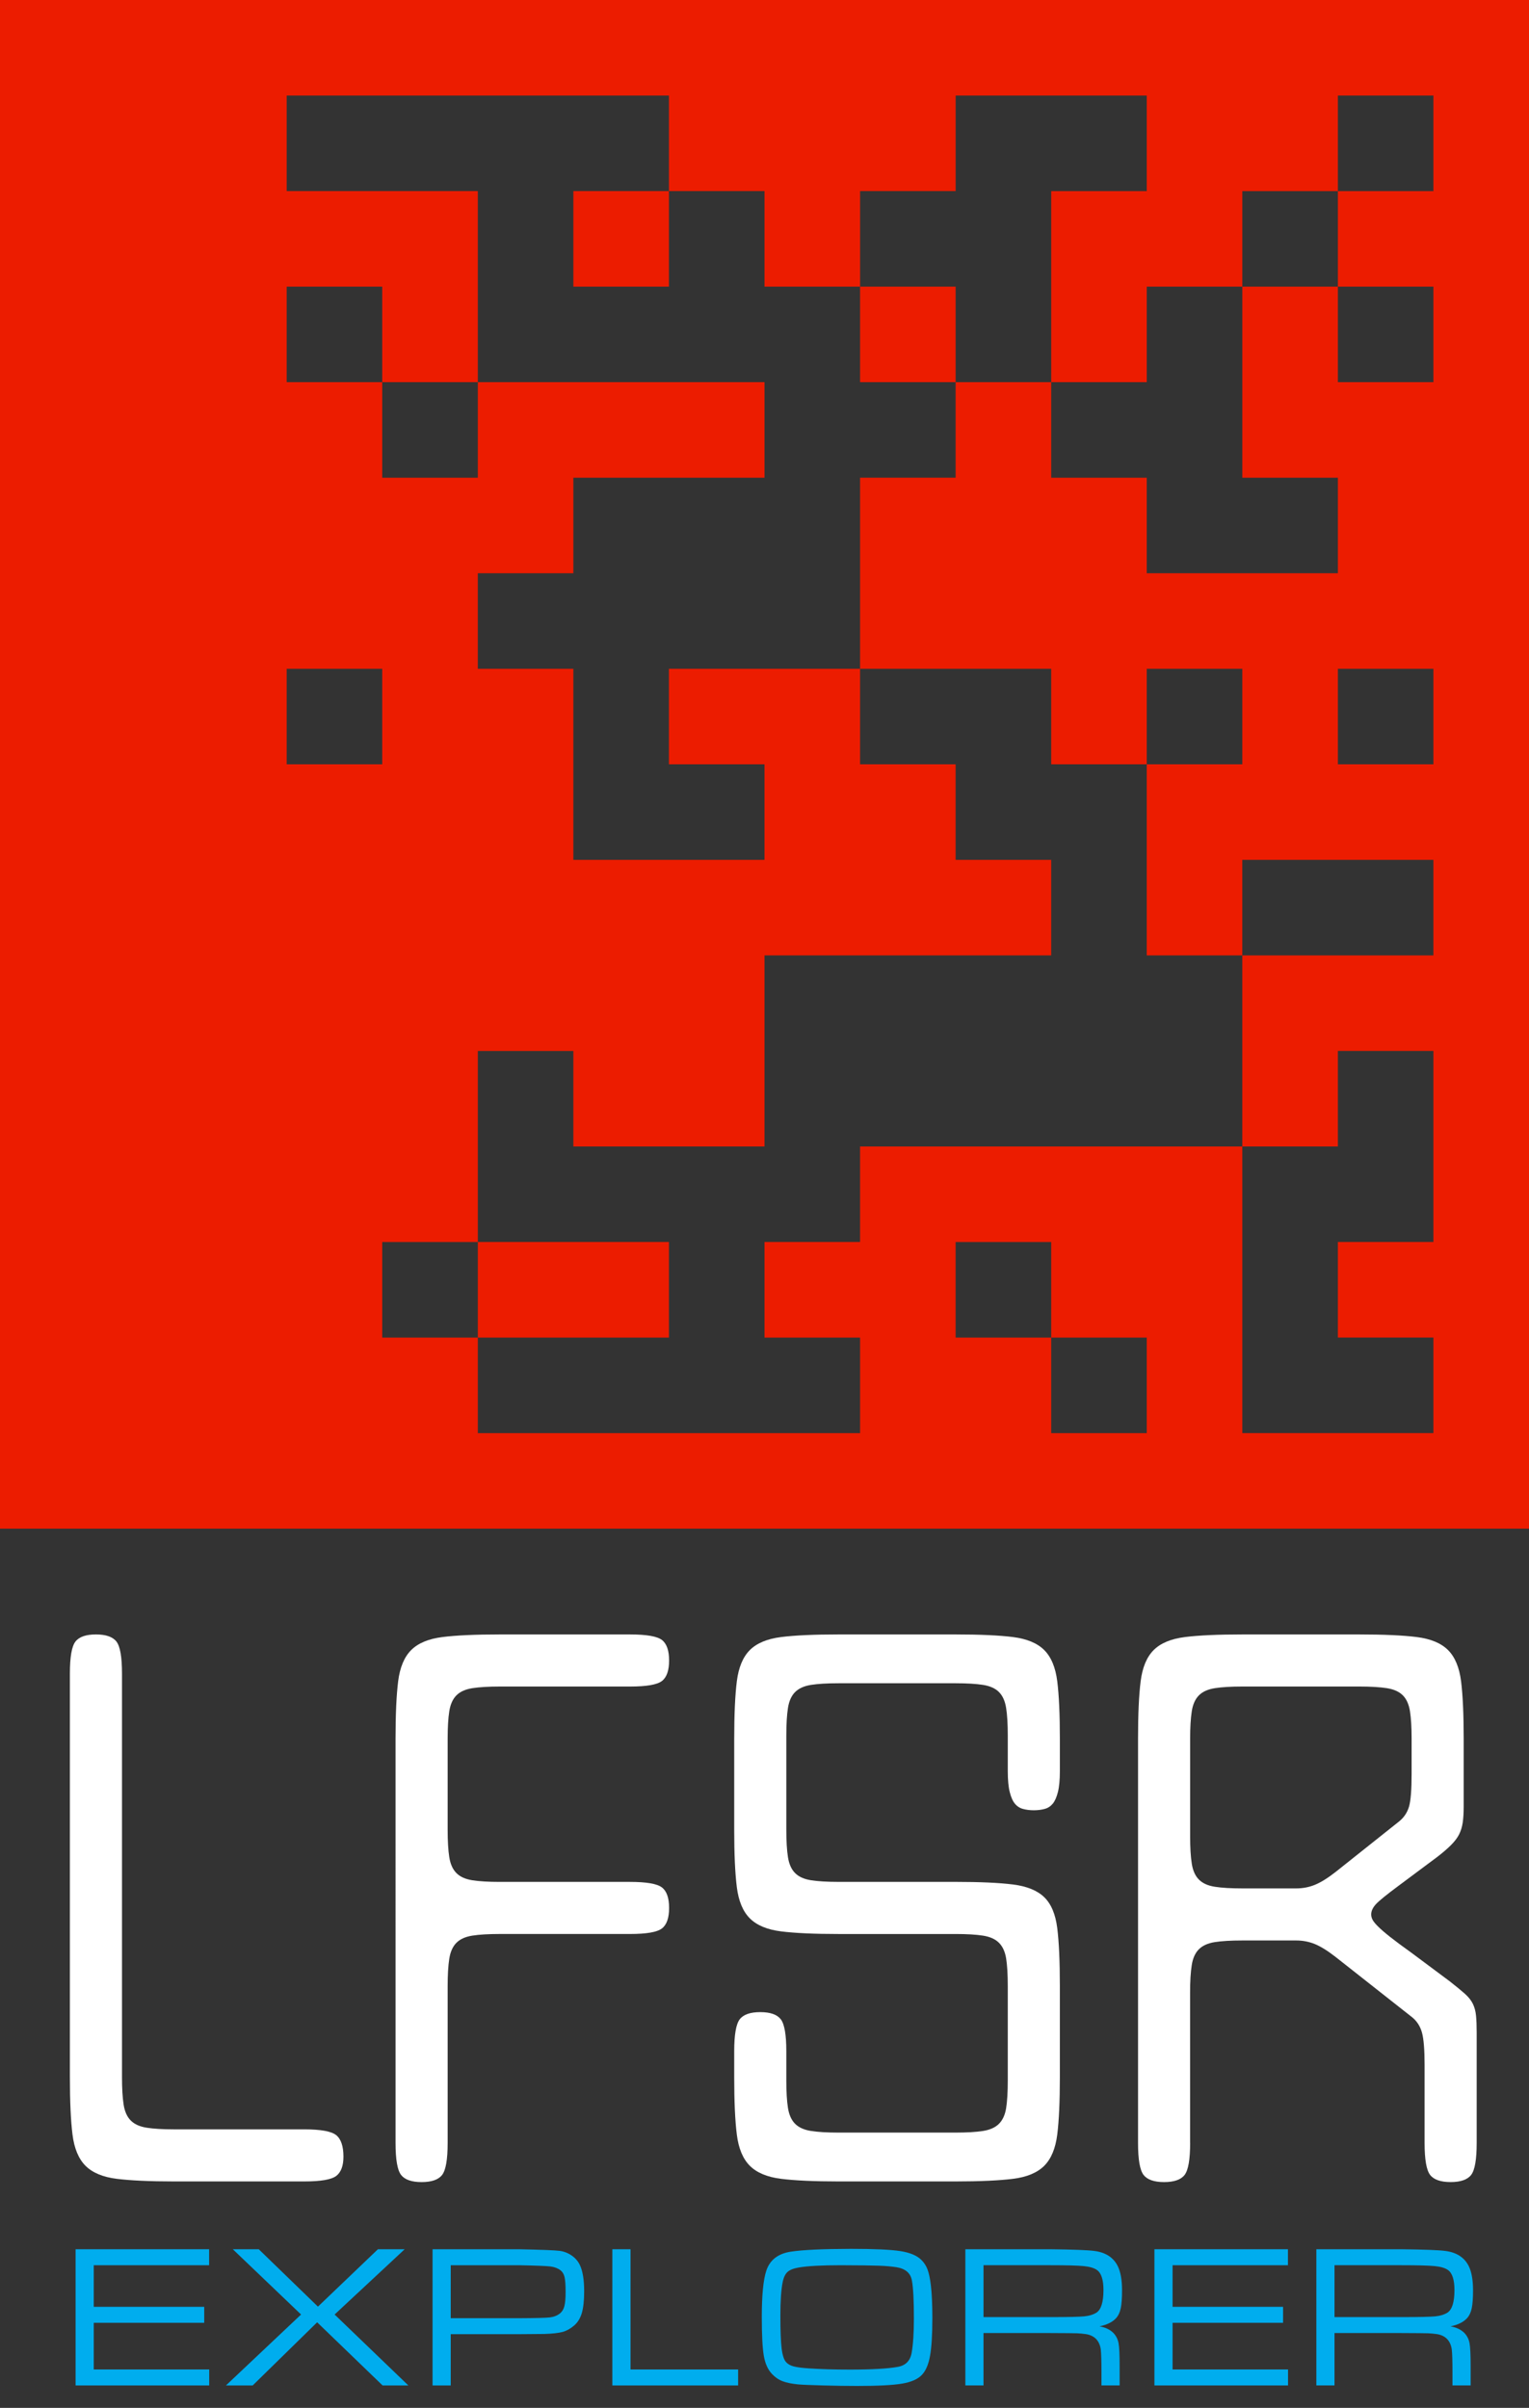 <?xml version="1.0" encoding="utf-8"?>
<!-- Generator: Adobe Illustrator 15.0.0, SVG Export Plug-In . SVG Version: 6.00 Build 0)  -->
<!DOCTYPE svg PUBLIC "-//W3C//DTD SVG 1.1//EN" "http://www.w3.org/Graphics/SVG/1.1/DTD/svg11.dtd">
<svg version="1.1" id="Layer_1" xmlns="http://www.w3.org/2000/svg" xmlns:xlink="http://www.w3.org/1999/xlink" x="0px" y="0px"
	 width="443.546px" height="698.637px" viewBox="0 0 443.546 698.637" enable-background="new 0 0 443.546 698.637"
	 xml:space="preserve">
<rect x="0" y="0" width="443.546" height="698.637" fill="#333333" stroke="none"/>
<g>
	<g>
		<g>
			<path fill="#FFFFFF" d="M50.505,632.936c-7.055,0-12.598-0.256-16.626-0.756c-4.033-0.5-7.056-1.766-9.07-3.779
				c-2.016-2.014-3.276-5.039-3.778-9.068c-0.504-4.025-0.756-9.57-0.756-16.627V485.563c0-4.785,0.535-7.869,1.605-9.258
				c1.07-1.385,3.054-2.076,5.954-2.076c2.895,0,4.879,0.691,5.951,2.076c1.068,1.389,1.605,4.473,1.605,9.258v117.143
				c0,3.273,0.156,5.924,0.473,7.938c0.313,2.018,1.007,3.563,2.078,4.629c1.069,1.072,2.613,1.766,4.629,2.08
				c2.013,0.313,4.657,0.473,7.935,0.473h37.786c4.787,0,7.872,0.566,9.26,1.699c1.384,1.135,2.079,3.213,2.079,6.234
				c0,2.645-0.695,4.508-2.079,5.572c-1.388,1.07-4.474,1.605-9.26,1.605H50.505L50.505,632.936z"/>
			<path fill="#FFFFFF" d="M114.743,504.459c0-7.055,0.252-12.596,0.756-16.629c0.502-4.029,1.762-7.053,3.779-9.066
				c2.013-2.014,5.036-3.271,9.069-3.779c4.028-0.504,9.571-0.754,16.627-0.754h37.788c4.785,0,7.871,0.535,9.258,1.604
				c1.384,1.072,2.079,3.061,2.079,5.953c0,2.896-0.695,4.883-2.079,5.949c-1.387,1.074-4.473,1.607-9.258,1.607h-37.788
				c-3.277,0-5.923,0.158-7.936,0.473c-2.015,0.316-3.56,1.01-4.627,2.08c-1.072,1.07-1.766,2.613-2.08,4.627
				c-0.316,2.016-0.473,4.66-0.473,7.939v26.449c0,3.273,0.156,5.92,0.473,7.936c0.314,2.02,1.008,3.561,2.08,4.631
				c1.067,1.072,2.613,1.766,4.627,2.078c2.013,0.314,4.659,0.473,7.936,0.473h37.788c4.785,0,7.871,0.535,9.258,1.605
				c1.384,1.07,2.079,3.057,2.079,5.947c0,2.898-0.695,4.889-2.079,5.951c-1.387,1.074-4.473,1.609-9.258,1.609h-37.788
				c-3.277,0-5.923,0.156-7.936,0.471c-2.015,0.316-3.56,1.008-4.627,2.078c-1.072,1.07-1.766,2.615-2.08,4.629
				c-0.316,2.018-0.473,4.658-0.473,7.939v45.531c0,4.789-0.538,7.873-1.605,9.262c-1.072,1.383-3.056,2.076-5.952,2.076
				c-2.9,0-4.882-0.693-5.952-2.076c-1.072-1.389-1.606-4.473-1.606-9.262V504.459z"/>
			<path fill="#FFFFFF" d="M212.989,504.459c0-7.055,0.25-12.596,0.756-16.629c0.503-4.029,1.764-7.053,3.779-9.066
				c2.014-2.014,5.036-3.271,9.069-3.779c4.029-0.504,9.57-0.754,16.629-0.754h34.008c7.053,0,12.594,0.25,16.623,0.754
				c4.033,0.508,7.055,1.77,9.07,3.779c2.014,2.016,3.271,5.037,3.777,9.066c0.502,4.033,0.754,9.574,0.754,16.629v9.443
				c0,2.523-0.186,4.535-0.563,6.045c-0.379,1.516-0.883,2.648-1.51,3.404c-0.637,0.754-1.418,1.26-2.363,1.51
				c-0.945,0.254-1.984,0.381-3.117,0.381c-1.135,0-2.176-0.127-3.121-0.381c-0.941-0.25-1.729-0.756-2.357-1.51
				c-0.635-0.756-1.135-1.889-1.516-3.404c-0.377-1.51-0.563-3.521-0.563-6.045v-10.391c0-3.273-0.16-5.92-0.477-7.938
				c-0.314-2.016-1.01-3.557-2.078-4.629c-1.066-1.07-2.617-1.764-4.631-2.08c-2.016-0.313-4.658-0.473-7.932-0.473H243.22
				c-3.281,0-5.924,0.16-7.939,0.473c-2.014,0.316-3.559,1.014-4.627,2.08c-1.072,1.072-1.766,2.613-2.078,4.629
				c-0.316,2.018-0.473,4.66-0.473,7.938v27.395c0,3.273,0.156,5.92,0.473,7.936c0.314,2.02,1.006,3.561,2.078,4.631
				c1.068,1.07,2.613,1.766,4.627,2.078c2.016,0.314,4.658,0.473,7.939,0.473h34.008c7.053,0,12.594,0.252,16.623,0.756
				c4.033,0.504,7.055,1.732,9.07,3.686c2.014,1.953,3.271,4.943,3.777,8.975c0.502,4.033,0.754,9.633,0.754,16.814v26.451
				c0,7.055-0.252,12.6-0.754,16.627c-0.506,4.029-1.766,7.057-3.777,9.068c-2.018,2.016-5.037,3.279-9.07,3.779
				c-4.029,0.5-9.57,0.756-16.623,0.756H243.22c-7.059,0-12.6-0.256-16.629-0.756c-4.033-0.5-7.056-1.768-9.069-3.779
				c-2.017-2.014-3.276-5.039-3.779-9.068c-0.506-4.027-0.756-9.572-0.756-16.627v-7.559c0-4.787,0.535-7.869,1.605-9.258
				c1.07-1.385,3.053-2.078,5.952-2.078c2.896,0,4.88,0.693,5.953,2.078c1.066,1.389,1.605,4.471,1.605,9.258v8.504
				c0,3.273,0.156,5.92,0.473,7.934c0.314,2.018,1.006,3.563,2.078,4.631c1.068,1.068,2.613,1.766,4.627,2.076
				c2.016,0.314,4.658,0.475,7.939,0.475h34.008c3.273,0,5.916-0.158,7.932-0.475c2.014-0.313,3.564-1.008,4.631-2.076
				c1.068-1.068,1.766-2.584,2.078-4.533c0.314-1.953,0.477-4.631,0.477-8.029v-27.395c0-3.404-0.16-6.074-0.477-8.031
				c-0.313-1.951-1.01-3.463-2.078-4.533c-1.066-1.07-2.617-1.762-4.631-2.078c-2.016-0.313-4.658-0.471-7.932-0.471H243.22
				c-7.059,0-12.6-0.256-16.629-0.758c-4.033-0.504-7.056-1.764-9.069-3.781c-2.017-2.012-3.276-5.035-3.779-9.066
				c-0.506-4.029-0.756-9.568-0.756-16.625v-26.455H212.989z"/>
			<path fill="#FFFFFF" d="M345.246,621.789c0,4.789-0.537,7.873-1.604,9.26c-1.072,1.383-3.059,2.076-5.951,2.076
				c-2.9,0-4.885-0.693-5.955-2.076c-1.068-1.387-1.604-4.471-1.604-9.26v-117.33c0-7.055,0.25-12.596,0.756-16.629
				c0.502-4.029,1.762-7.053,3.777-9.066c2.014-2.014,5.037-3.271,9.07-3.779c4.025-0.504,9.568-0.754,16.625-0.754h34.008
				c7.057,0,12.598,0.25,16.625,0.754c4.035,0.508,7.057,1.77,9.072,3.779c2.012,2.016,3.271,5.037,3.779,9.066
				c0.502,4.033,0.754,9.574,0.754,16.629v19.646c0,1.889-0.094,3.467-0.281,4.725c-0.188,1.262-0.539,2.396-1.043,3.4
				c-0.5,1.01-1.289,2.047-2.359,3.119c-1.068,1.07-2.426,2.236-4.063,3.492l-11.146,8.313c-3.4,2.521-5.574,4.283-6.52,5.291
				c-0.947,1.008-1.416,2.02-1.416,3.021c0,0.506,0.125,1.01,0.377,1.512c0.252,0.506,0.785,1.168,1.607,1.984
				c0.813,0.816,1.979,1.822,3.49,3.02c1.516,1.199,3.596,2.74,6.234,4.631l11.148,8.314c1.762,1.387,3.18,2.549,4.252,3.496
				c1.064,0.943,1.854,1.922,2.359,2.928c0.5,1.008,0.816,2.174,0.945,3.496c0.121,1.32,0.188,2.928,0.188,4.813v32.123
				c0,4.789-0.537,7.873-1.605,9.258c-1.074,1.387-3.055,2.078-5.953,2.078s-4.883-0.691-5.951-2.078
				c-1.066-1.385-1.604-4.469-1.604-9.258v-22.676c0-4.406-0.256-7.525-0.756-9.352c-0.508-1.822-1.451-3.309-2.836-4.439
				l-22.297-17.57c-2.27-1.762-4.252-2.992-5.947-3.686c-1.703-0.689-3.498-1.037-5.391-1.037h-15.68
				c-3.279,0-5.922,0.156-7.939,0.471c-2.016,0.316-3.559,1.014-4.627,2.08c-1.07,1.07-1.768,2.615-2.076,4.625
				c-0.316,2.021-0.477,4.664-0.477,7.939v43.645h0.008v0.006H345.246z M345.246,532.799c0,3.271,0.156,5.92,0.477,7.936
				c0.313,2.016,1.006,3.559,2.078,4.627c1.066,1.072,2.609,1.77,4.627,2.08c2.016,0.316,4.654,0.471,7.938,0.471h15.68
				c1.893,0,3.688-0.346,5.391-1.039c1.697-0.688,3.68-1.918,5.949-3.686l18.518-14.736c1.385-1.133,2.328-2.551,2.834-4.252
				c0.5-1.697,0.754-4.879,0.754-9.541v-10.199c0-3.273-0.16-5.922-0.473-7.938c-0.316-2.014-1.01-3.557-2.078-4.627
				c-1.07-1.07-2.613-1.764-4.629-2.08c-2.02-0.313-4.66-0.473-7.938-0.473h-34.01c-3.279,0-5.922,0.158-7.938,0.473
				c-2.016,0.316-3.559,1.01-4.627,2.08c-1.072,1.07-1.768,2.613-2.078,4.627c-0.316,2.016-0.475,4.66-0.475,7.938V532.799
				L345.246,532.799z"/>
		</g>
	</g>
	<g>
		<path fill="#00ADEE" d="M21.925,692.131v-39.518H60.66v4.633H27.194v12.072h32.047v4.633H27.194v13.545h33.494v4.635H21.925
			L21.925,692.131z"/>
		<path fill="#00ADEE" d="M67.539,652.615h7.525l17.168,16.646l17.398-16.646h7.758l-20.323,18.934l21.393,20.584h-7.469
			l-18.99-18.324l-18.703,18.324h-7.757l21.799-20.584L67.539,652.615z"/>
		<path fill="#00ADEE" d="M125.483,692.131v-39.518h25.012c6.561,0.137,10.518,0.289,11.869,0.465
			c1.255,0.176,2.407,0.625,3.46,1.346c1.052,0.723,1.838,1.627,2.359,2.707c0.848,1.734,1.275,4.303,1.275,7.699
			c0,2.662-0.229,4.764-0.681,6.301c-0.455,1.529-1.202,2.744-2.244,3.629c-1.061,0.908-2.166,1.521-3.314,1.84
			c-1.149,0.316-2.929,0.518-5.342,0.594c-0.868,0.021-3.329,0.039-7.381,0.061h-19.743v14.881L125.483,692.131L125.483,692.131z
			 M130.753,672.619h19.743c4.824-0.018,7.825-0.096,9.004-0.229c1.177-0.143,2.171-0.533,2.981-1.189
			c0.599-0.502,1.014-1.201,1.245-2.1c0.231-0.896,0.347-2.262,0.347-4.102c0-2.02-0.099-3.467-0.303-4.322
			c-0.203-0.857-0.603-1.521-1.202-1.982c-0.771-0.578-1.74-0.939-2.909-1.086c-1.168-0.145-4.221-0.264-9.162-0.361h-19.744
			V672.619z"/>
		<path fill="#00ADEE" d="M177.64,652.615h5.268v34.883h31.208v4.635H177.64V652.615L177.64,652.615z"/>
		<path fill="#00ADEE" d="M246.904,652.498c6.754,0,11.516,0.223,14.285,0.652c2.77,0.438,4.791,1.279,6.064,2.535
			c0.813,0.791,1.418,1.729,1.824,2.822c0.404,1.09,0.725,2.615,0.957,4.586c0.287,2.486,0.434,5.635,0.434,9.438
			c0,4.867-0.229,8.545-0.682,11.047c-0.453,2.5-1.238,4.326-2.359,5.486c-1.156,1.234-3.063,2.078-5.715,2.531
			c-2.656,0.457-7.002,0.68-13.045,0.68c-2.975,0-6.268-0.047-9.885-0.145s-6-0.193-7.139-0.291
			c-1.971-0.189-3.521-0.514-4.658-0.953c-1.146-0.443-2.154-1.143-3.041-2.086c-1.178-1.234-1.965-2.975-2.361-5.211
			c-0.396-2.238-0.593-6.021-0.593-11.352c0-6.289,0.434-10.76,1.303-13.398c1.043-3.133,3.426-4.973,7.15-5.529
			C232.861,652.789,238.681,652.518,246.904,652.498z M243.863,657.248c-5.52,0-9.572,0.223-12.156,0.666
			c-1.506,0.25-2.592,0.682-3.258,1.287c-0.668,0.607-1.135,1.6-1.406,2.967c-0.439,2.201-0.664,5.428-0.664,9.668
			c0,4.363,0.121,7.547,0.361,9.545c0.244,1.992,0.68,3.328,1.316,4.006c0.504,0.561,1.227,0.967,2.172,1.217
			c0.945,0.252,2.441,0.447,4.486,0.582c3.379,0.229,7.307,0.346,11.785,0.346c6.367,0,10.998-0.262,13.895-0.783
			c2.277-0.387,3.627-1.727,4.053-4.02c0.441-2.469,0.664-5.83,0.664-10.076c0-5.189-0.189-8.846-0.578-10.971
			c-0.385-2.16-1.881-3.441-4.486-3.854c-1.521-0.229-3.236-0.381-5.148-0.443C252.982,657.311,249.306,657.266,243.863,657.248z"/>
		<path fill="#00ADEE" d="M280.041,692.131v-39.518h24.639c6.674,0.076,10.938,0.242,12.795,0.492c3.262,0.426,5.52,1.893,6.77,4.4
			c0.83,1.68,1.246,4.02,1.246,7.031c0,2.275-0.127,4.014-0.377,5.195c-0.252,1.189-0.697,2.139-1.332,2.855
			c-1.02,1.139-2.625,1.938-4.807,2.4c1.699,0.289,3.051,0.945,4.055,1.967c0.752,0.814,1.236,1.777,1.447,2.896
			c0.213,1.119,0.314,3.338,0.314,6.658v5.613h-5.268v-3.791c0-3.223-0.068-5.451-0.201-6.688c-0.387-2.508-1.805-3.977-4.256-4.4
			c-0.967-0.135-1.832-0.215-2.592-0.244c-0.764-0.027-3.363-0.055-7.801-0.07h-19.369v15.195h-5.268v0.006H280.041L280.041,692.131
			z M285.308,672.301h19.367c5.133,0,8.426-0.07,9.871-0.219c1.443-0.145,2.623-0.506,3.531-1.086
			c1.352-0.887,2.025-3.066,2.025-6.543c0-2.988-0.627-4.928-1.881-5.818c-0.813-0.576-2.082-0.953-3.814-1.127
			c-1.727-0.176-4.973-0.262-9.734-0.262h-19.367L285.308,672.301L285.308,672.301z"/>
		<path fill="#00ADEE" d="M334.886,692.131v-39.518h38.734v4.633h-33.467v12.072h32.051v4.633h-32.051v13.545h33.496v4.635H334.886
			L334.886,692.131z"/>
		<path fill="#00ADEE" d="M381.859,692.131v-39.518h24.637c6.682,0.076,10.943,0.242,12.797,0.492
			c3.266,0.426,5.521,1.893,6.775,4.4c0.826,1.68,1.244,4.02,1.244,7.031c0,2.275-0.127,4.014-0.377,5.195
			c-0.25,1.189-0.695,2.139-1.332,2.855c-1.025,1.139-2.623,1.938-4.807,2.4c1.695,0.289,3.051,0.945,4.053,1.967
			c0.754,0.814,1.234,1.777,1.447,2.896s0.318,3.338,0.318,6.658v5.613h-5.268v-3.791c0-3.223-0.068-5.451-0.205-6.688
			c-0.389-2.508-1.807-3.977-4.254-4.4c-0.965-0.135-1.83-0.215-2.598-0.244c-0.76-0.027-3.357-0.055-7.801-0.07h-19.367v15.195
			h-5.268v0.006H381.859L381.859,692.131z M387.128,672.301h19.365c5.135,0,8.426-0.07,9.873-0.219
			c1.447-0.145,2.625-0.506,3.529-1.086c1.354-0.887,2.027-3.066,2.027-6.543c0-2.988-0.631-4.928-1.887-5.818
			c-0.809-0.576-2.076-0.953-3.807-1.127c-1.727-0.176-4.973-0.262-9.74-0.262h-19.367v15.055H387.128L387.128,672.301z"/>
	</g>
	<path fill="#EC1C00" d="M443.546,443.539H0V0h443.546V443.539L443.546,443.539z M360.382,340.968c0,5.543,0,11.092,0,16.635
		c0,2.764,0,5.543,0,8.314s0,5.541,0,8.313s0,5.551,0,8.32c0,2.766,0,5.543,0,8.32c0,2.766,0,5.535,0,8.314c0,2.762,0,5.543,0,8.313
		c0,2.766,0,5.541,0,8.313c2.764,0,5.545,0,8.309,0c2.777,0,5.547,0,8.328,0c1.838,0,3.688,0,5.527,0c1.854,0,3.701,0,5.559,0
		c7.387,0,14.779,0,22.17,0c1.855,0,3.703,0,5.543,0c0-9.244,0-18.482,0-27.721c-2.766,0-5.543,0-8.309,0c-2.775,0-5.547,0-8.328,0
		c-3.689,0-7.383,0-11.076,0c0-3.703,0-7.393,0-11.094c0-1.84,0-3.695,0-5.541c0-3.701,0-7.393,0-11.096c2.771,0,5.549,0,8.313,0
		c2.768,0,5.549,0,8.316,0c1.855,0,3.701,0,5.541,0c1.855,0,3.703,0,5.543,0c0-2.764,0-5.541,0-8.307c0-6.475,0-12.942,0-19.407
		c0-9.243,0-18.476,0-27.721c-7.383,0-14.781,0-22.164,0c-1.854,0-3.701,0-5.549,0c0,2.771,0,5.544,0,8.313c0,2.772,0,5.543,0,8.313
		c0,1.851,0,3.704,0,5.552c0,1.841,0,3.686,0,5.542c-2.779,0-5.559,0-8.322,0c-5.545,0-11.092,0-16.637,0c-0.924,0-1.838,0-2.764,0
		C360.382,335.432,360.382,338.198,360.382,340.968z M304.941,407.504c0,2.766,0,5.541,0,8.313c7.391,0,14.789,0,22.172,0
		c1.855,0,3.701,0,5.547,0c0-9.244,0-18.482,0-27.721c-2.77,0-5.547,0-8.316,0c-5.543,0-11.086,0-16.639,0c-0.926,0-1.84,0-2.764,0
		C304.941,394.563,304.941,401.031,304.941,407.504z M138.614,407.504c0,2.766,0,5.541,0,8.313c2.763,0,5.543,0,8.314,0
		c1.84,0,3.695,0,5.542,0c32.34,0,64.68,0,97.03,0c0-9.244,0-18.482,0-27.721c-2.77,0-5.553,0-8.324,0c-2.77,0-5.541,0-8.313,0
		c-3.705,0-7.396,0-11.086,0c0-3.703,0-7.393,0-11.092c0-1.84,0-3.697,0-5.543c0-3.701,0-7.393,0-11.096c2.766,0,5.543,0,8.313,0
		c2.771,0,5.543,0,8.314,0c1.846,0,3.695,0,5.541,0c1.85,0,3.703,0,5.553,0c0-2.764,0-5.541,0-8.307c0-6.475,0-12.942,0-19.407
		c3.693,0,7.383,0,11.084,0c1.846,0,3.697,0,5.543,0c2.771,0,5.543,0,8.32,0c1.842,0,3.697,0,5.535,0c2.779,0,5.553,0,8.324,0
		c1.846,0,3.701,0,5.541,0c2.771,0,5.543,0,8.32,0c1.84,0,3.695,0,5.535,0c17.561,0,35.117,0,52.68,0c0-2.778,0-5.542,0-8.314
		c0-1.856,0-3.709,0-5.55c0-2.771,0-5.543,0-8.313c0-1.851,0-3.703,0-5.544c0-2.771,0-5.55,0-8.313c0-1.849,0-3.701,0-5.55
		c0-2.764,0-5.544,0-8.316c0-1.84,0-3.693,0-5.542c-2.771,0-5.553,0-8.32,0c-1.852,0-3.695,0-5.543,0c-4.617,0-9.246,0-13.859,0
		c0-3.701,0-7.393,0-11.094c0-1.849,0-3.693,0-5.542c0-4.62,0-9.245,0-13.857c0-8.322,0-16.635,0-24.957c-7.395,0-14.787,0-22.178,0
		c-1.846,0-3.703,0-5.541,0c0-2.772,0-5.536,0-8.316c0-2.77,0-5.542,0-8.313c0-1.841,0-3.701,0-5.542c0-1.854,0-3.701,0-5.543
		c-2.771,0-5.551,0-8.322,0c-15.703,0-31.418,0-47.119,0c0,7.384,0,14.781,0,22.179c0,1.84,0,3.687,0,5.536
		c7.383,0,14.781,0,22.17,0c1.855,0,3.701,0,5.549,0c0,2.778,0,5.55,0,8.322c0,2.77,0,5.542,0,8.313c0,1.849,0,3.701,0,5.542
		c0,1.856,0,3.703,0,5.544c2.768,0,5.543,0,8.316,0c2.771,0,5.543,0,8.314,0c3.691,0,7.395,0,11.094,0c0,3.701,0,7.39,0,11.093
		c0,1.849,0,3.693,0,5.542c0,3.701,0,7.396,0,11.094c-2.771,0-5.551,0-8.322,0c-1.848,0-3.693,0-5.541,0c-3.697,0-7.391,0-11.096,0
		c-6.457,0-12.932,0-19.398,0c-6.475,0-12.934,0-19.408,0c-6.465,0-12.93,0-19.397,0c0,2.771,0,5.542,0,8.313
		c0,13.857,0,27.721,0,41.586c0,1.841,0,3.687,0,5.542c-2.771,0-5.551,0-8.321,0c-2.772,0-5.542,0-8.313,0c-1.848,0-3.703,0-5.543,0
		c-1.854,0-3.702,0-5.549,0c-2.765,0-5.542,0-8.314,0c-1.848,0-3.695,0-5.544,0c-2.778,0-5.542,0-8.313,0c-1.854,0-3.703,0-5.55,0
		c0-2.778,0-5.542,0-8.314c0-2.78,0-5.55,0-8.321c0-1.841,0-3.701,0-5.542c0-1.851,0-3.703,0-5.544c-5.543,0-11.086,0-16.636,0
		c-3.695,0-7.39,0-11.078,0c0,2.771,0,5.544,0,8.313c0,8.313,0,16.629,0,24.951c0,7.388,0,14.787,0,22.169c7.382,0,14.78,0,22.17,0
		c8.314,0,16.628,0,24.95,0c2.772,0,5.55,0,8.314,0c0,1.857,0,3.703,0,5.555c0,7.387,0,14.783,0,22.176c-0.924,0-1.84,0-2.765,0
		c-3.702,0-7.397,0-11.094,0c-3.702,0-7.39,0-11.092,0c-3.696,0-7.389,0-11.085,0c-1.848,0-3.696,0-5.543,0
		c-3.702,0-7.39,0-11.093,0c-0.924,0-1.84,0-2.763,0C138.614,394.563,138.614,401.031,138.614,407.504z M304.941,379.783
		c0-3.703,0-7.396,0-11.092c0-2.771,0-5.545,0-8.324c-7.398,0-14.789,0-22.18,0c-1.846,0-3.703,0-5.543,0c0,7.395,0,14.799,0,22.188
		c0,1.84,0,3.688,0,5.543c8.316,0,16.629,0,24.951,0c0.926,0,1.838,0,2.771,0C304.941,385.318,304.941,382.553,304.941,379.783z
		 M138.614,385.318c0-8.314,0-16.627,0-24.951c-7.397,0-14.792,0-22.179,0c-1.851,0-3.702,0-5.551,0c0,7.395,0,14.799,0,22.188
		c0,1.84,0,3.688,0,5.543c8.323,0,16.637,0,24.954,0c0.924,0,1.844,0,2.776,0C138.614,387.174,138.614,386.242,138.614,385.318z
		 M368.691,277.212c2.777,0,5.547,0,8.328,0c1.838,0,3.688,0,5.527,0c3.701,0,7.404,0,11.105,0c3.689,0,7.383,0,11.08,0
		c3.701,0,7.395,0,11.084,0c0-2.78,0-5.544,0-8.322c0-1.849,0-3.703,0-5.544c0-4.612,0-9.235,0-13.863c-2.766,0-5.543,0-8.309,0
		c-2.775,0-5.549,0-8.328,0c-1.838,0-3.689,0-5.527,0c-1.854,0-3.701,0-5.549,0c-7.396,0-14.789,0-22.178,0
		c-1.854,0-3.705,0-5.547,0c0,2.77,0,5.55,0,8.313c0,5.55,0,11.094,0,16.635c0,0.923,0,1.849,0,2.78
		C363.146,277.212,365.927,277.212,368.691,277.212z M146.928,110.886c5.542,0,11.085,0,16.628,0c2.771,0,5.542,0,8.321,0
		c2.771,0,5.536,0,8.313,0c2.773,0,5.544,0,8.316,0c2.778,0,5.542,0,8.313,0c2.778,0,5.55,0,8.321,0c2.772,0,5.543,0,8.314,0
		s5.551,0,8.322,0c0,2.778,0,5.549,0,8.321c0,1.846,0,3.695,0,5.542c0,2.771,0,5.55,0,8.314c0,1.848,0,3.702,0,5.542
		c-3.703,0-7.397,0-11.094,0c-1.847,0-3.695,0-5.543,0c-2.771,0-5.542,0-8.321,0c-1.839,0-3.695,0-5.536,0
		c-8.321,0-16.636,0-24.957,0c0,2.771,0,5.551,0,8.314c0,6.473,0,12.943,0,19.4c-3.695,0-7.391,0-11.086,0c-1.848,0-3.695,0-5.55,0
		c-3.695,0-7.39,0-11.078,0c0,2.78,0,5.552,0,8.322c0,2.771,0,5.543,0,8.313c0,1.849,0,3.701,0,5.542c0,1.849,0,3.701,0,5.55
		c2.763,0,5.543,0,8.314,0c6.466,0,12.932,0,19.399,0c0,3.689,0,7.384,0,11.085c0,1.849,0,3.695,0,5.544c0,2.77,0,5.55,0,8.313
		c0,1.849,0,3.701,0,5.55c0,8.314,0,16.638,0,24.943c2.771,0,5.55,0,8.321,0c2.764,0,5.542,0,8.315,0c1.847,0,3.694,0,5.543,0
		c1.846,0,3.702,0,5.542,0c2.771,0,5.549,0,8.321,0c1.839,0,3.694,0,5.543,0c2.771,0,5.542,0,8.313,0c1.848,0,3.703,0,5.551,0
		c0-2.764,0-5.544,0-8.306c0-1.851,0-3.704,0-5.552c0-4.62,0-9.245,0-13.863c-2.771,0-5.551,0-8.322,0s-5.542,0-8.314,0
		c-3.702,0-7.397,0-11.092,0c0-0.923,0-1.849,0-2.772c0-8.313,0-16.635,0-24.943c0.932,0,1.847,0,2.771,0c9.245,0,18.483,0,27.722,0
		c8.322,0,16.635,0,24.959,0c0-2.77,0-5.55,0-8.314c0-1.854,0-3.701,0-5.548c0-2.772,0-5.543,0-8.313c0-1.851,0-3.695,0-5.552
		c0-2.772,0-5.534,0-8.312c0-1.845,0-3.7,0-5.538c0-2.771,0-5.551,0-8.314c0-1.855,0-3.703,0-5.551c2.766,0,5.541,0,8.314,0
		c2.771,0,5.543,0,8.313,0c1.846,0,3.695,0,5.543,0c1.854,0,3.701,0,5.549,0c0-2.764,0-5.542,0-8.307c0-6.481,0-12.94,0-19.413
		c-1.848,0-3.691,0-5.549,0c-2.771,0-5.543,0-8.313,0c-1.85,0-3.701,0-5.543,0c-2.771,0-5.551,0-8.314,0c0-1.849,0-3.696,0-5.536
		c0-2.78,0-5.558,0-8.322c0-1.847,0-3.694,0-5.55c0-2.764,0-5.542,0-8.307c-4.619,0-9.248,0-13.865,0s-9.246,0-13.856,0
		c0-3.703,0-7.39,0-11.093c0-1.848,0-3.703,0-5.543c0-3.695,0-7.39,0-11.093c-2.771,0-5.551,0-8.321,0c-6.466,0-12.932,0-19.406,0
		c0,4.619,0,9.245,0,13.865c0,1.847,0,3.694,0,5.543c0,2.771,0,5.55,0,8.321c-0.924,0-1.84,0-2.765,0c-8.321,0-16.636,0-24.957,0
		c0-2.771,0-5.55,0-8.321c0-3.696,0-7.391,0-11.087c0-2.778,0-5.542,0-8.321c1.847,0,3.696,0,5.55,0c7.39,0,14.781,0,22.172,0
		c0-2.771,0-5.536,0-8.314c0-1.854,0-3.702,0-5.542c0-4.611,0-9.246,0-13.865c-2.765,0-5.542,0-8.314,0c-1.848,0-3.695,0-5.544,0
		c-2.778,0-5.542,0-8.313,0c-1.854,0-3.703,0-5.55,0c-2.771,0-5.543,0-8.314,0c-1.848,0-3.696,0-5.543,0c-2.779,0-5.542,0-8.313,0
		c-1.855,0-3.704,0-5.543,0c-2.776,0-5.551,0-8.322,0c-1.844,0-3.696,0-5.542,0c-2.772,0-5.543,0-8.315,0c-1.851,0-3.702,0-5.551,0
		c-2.767,0-5.542,0-8.313,0c-1.843,0-3.695,0-5.547,0c-2.767,0-5.539,0-8.31,0c-1.851,0-3.704,0-5.55,0c0,7.391,0,14.789,0,22.186
		c0,1.84,0,3.688,0,5.536c2.775,0,5.55,0,8.32,0c8.315,0,16.633,0,24.95,0c7.388,0,14.782,0,22.179,0c0,3.703,0,7.397,0,11.093
		c0,1.84,0,3.695,0,5.543c0,3.703,0,7.39,0,11.093c0,3.688,0,7.382,0,11.085c0,1.848,0,3.695,0,5.536c0,1.854,0,3.702,0,5.558
		c0,0.925,0,1.84,0,2.764c0,0.923,0,1.847,0,2.772C141.377,110.886,144.157,110.886,146.928,110.886z M415.818,213.446
		c0-6.465,0-12.932,0-19.399c-1.84,0-3.688,0-5.543,0c-1.84,0-3.688,0-5.541,0c-2.77,0-5.553,0-8.316,0c-2.762,0-5.537,0-8.313,0
		c0,1.842,0,3.689,0,5.543c0,1.841,0,3.701,0,5.542c0,2.772,0,5.544,0,8.313c0,2.78,0,5.544,0,8.316c3.693,0,7.387,0,11.076,0
		c1.854,0,3.703,0,5.553,0c3.701,0,7.396,0,11.084,0C415.818,218.99,415.818,216.227,415.818,213.446z M340.976,221.762
		c3.695,0,7.391,0,11.086,0c2.77,0,5.549,0,8.32,0c0-7.384,0-14.781,0-22.171c0-1.854,0-3.701,0-5.543c-7.398,0-14.787,0-22.18,0
		c-1.848,0-3.699,0-5.545,0c0,8.308,0,16.629,0,24.943c0,0.923,0,1.849,0,2.772C335.425,221.762,338.205,221.762,340.976,221.762z
		 M110.884,213.446c0-6.465,0-12.932,0-19.399c-1.839,0-3.691,0-5.542,0c-1.848,0-3.695,0-5.543,0c-2.776,0-5.543,0-8.315,0
		c-2.771,0-5.545,0-8.32,0c0,1.842,0,3.689,0,5.543c0,1.841,0,3.701,0,5.542c0,2.772,0,5.544,0,8.313c0,2.78,0,5.544,0,8.316
		c3.699,0,7.393,0,11.092,0c1.844,0,3.695,0,5.543,0c3.695,0,7.394,0,11.084,0C110.884,218.99,110.884,216.227,110.884,213.446z
		 M304.941,119.207c0,3.695,0,7.389,0,11.092c0,2.764,0,5.543,0,8.307c2.764,0,5.541,0,8.314,0c6.477,0,12.934,0,19.402,0
		c0,3.695,0,7.391,0,11.094c0,1.846,0,3.693,0,5.532c0,3.7,0,7.396,0,11.089c2.77,0,5.545,0,8.316,0s5.543,0,8.313,0
		c1.854,0,3.695,0,5.543,0c1.855,0,3.705,0,5.555,0c7.383,0,14.789,0,22.164,0c1.854,0,3.699,0,5.559,0c0-7.389,0-14.775,0-22.164
		c0-1.855,0-3.703,0-5.551c-2.779,0-5.559,0-8.322,0c-6.467,0-12.932,0-19.398,0c0-3.695,0-7.382,0-11.085c0-1.847,0-3.702,0-5.543
		c0-2.771,0-5.542,0-8.313c0-1.847,0-3.703,0-5.55c0-8.322,0-16.636,0-24.943c-7.398,0-14.787,0-22.18,0c-1.848,0-3.699,0-5.545,0
		c0,2.765,0,5.542,0,8.307c0,2.779,0,5.55,0,8.314c0,1.854,0,3.702,0,5.558c0,1.84,0,3.688,0,5.536c-8.318,0-16.635,0-24.955,0
		c-0.926,0-1.84,0-2.764,0C304.941,113.664,304.941,116.435,304.941,119.207z M110.884,119.207c0,6.467,0,12.933,0,19.399
		c2.776,0,5.551,0,8.323,0c2.771,0,5.543,0,8.314,0c1.846,0,3.696,0,5.542,0c1.851,0,3.699,0,5.551,0c0-2.764,0-5.542,0-8.307
		c0-1.854,0-3.703,0-5.55c0-2.772,0-5.542,0-8.314c0-1.847,0-3.695,0-5.549c-2.776,0-5.551,0-8.322,0c-1.844,0-3.696,0-5.542,0
		c-3.696,0-7.391,0-11.09,0c-0.927,0-1.847,0-2.776,0C110.884,113.664,110.884,116.435,110.884,119.207z M388.105,91.478
		c0,6.474,0,12.947,0,19.408c7.387,0,14.779,0,22.17,0c1.855,0,3.703,0,5.543,0c0-7.392,0-14.782,0-22.172c0-1.854,0-3.703,0-5.542
		c-2.766,0-5.543,0-8.309,0c-2.775,0-5.547,0-8.328,0c-2.766,0-5.527,0-8.305,0c-0.926,0-1.852,0-2.771,0
		C388.105,85.936,388.105,88.714,388.105,91.478z M304.941,102.57c0-2.778,0-5.542,0-8.313c0-1.841,0-3.703,0-5.543
		c0-3.703,0-7.389,0-11.092c0-7.391,0-14.781,0-22.179c2.764,0,5.541,0,8.314,0c2.77,0,5.543,0,8.313,0c1.848,0,3.695,0,5.545,0
		c1.854,0,3.701,0,5.547,0c0-9.239,0-18.468,0-27.722c-2.77,0-5.547,0-8.318,0s-5.543,0-8.314,0c-1.848,0-3.693,0-5.543,0
		c-1.846,0-3.703,0-5.541,0c-2.77,0-5.551,0-8.322,0c-1.848,0-3.691,0-5.541,0c-2.77,0-5.541,0-8.313,0c-1.848,0-3.703,0-5.543,0
		c0,2.772,0,5.551,0,8.314c0,6.474,0,12.948,0,19.407c-3.693,0-7.396,0-11.094,0c-1.848,0-3.695,0-5.543,0
		c-3.701,0-7.393,0-11.084,0c0,9.245,0,18.476,0,27.729c4.607,0,9.234,0,13.854,0c1.848,0,3.697,0,5.543,0c2.771,0,5.549,0,8.32,0
		c0,1.839,0,3.688,0,5.542c0,2.764,0,5.543,0,8.314c0,1.84,0,3.696,0,5.542c0,2.78,0,5.544,0,8.316c8.314,0,16.629,0,24.951,0
		c0.926,0,1.838,0,2.771,0C304.941,108.114,304.941,105.35,304.941,102.57z M110.884,102.57c0-6.466,0-12.932,0-19.399
		c-7.389,0-14.784,0-22.17,0c-1.851,0-3.704,0-5.55,0c0,7.382,0,14.781,0,22.179c0,1.84,0,3.688,0,5.536c8.32,0,16.635,0,24.953,0
		c0.927,0,1.843,0,2.767,0C110.884,108.114,110.884,105.35,110.884,102.57z M388.105,55.443c-7.396,0-14.789,0-22.178,0
		c-1.852,0-3.705,0-5.545,0c0,2.778,0,5.543,0,8.321c0,1.848,0,3.696,0,5.544c0,4.611,0,9.237,0,13.864c2.764,0,5.545,0,8.309,0
		c3.701,0,7.402,0,11.092,0c2.768,0,5.543,0,8.322,0C388.105,73.919,388.105,64.688,388.105,55.443z M407.509,55.443
		c2.766,0,5.543,0,8.309,0c0-9.239,0-18.468,0-27.722c-7.383,0-14.781,0-22.164,0c-1.854,0-3.701,0-5.549,0
		c0,9.254,0,18.483,0,27.722C394.58,55.443,401.037,55.443,407.509,55.443z"/>
</g>
</svg>
